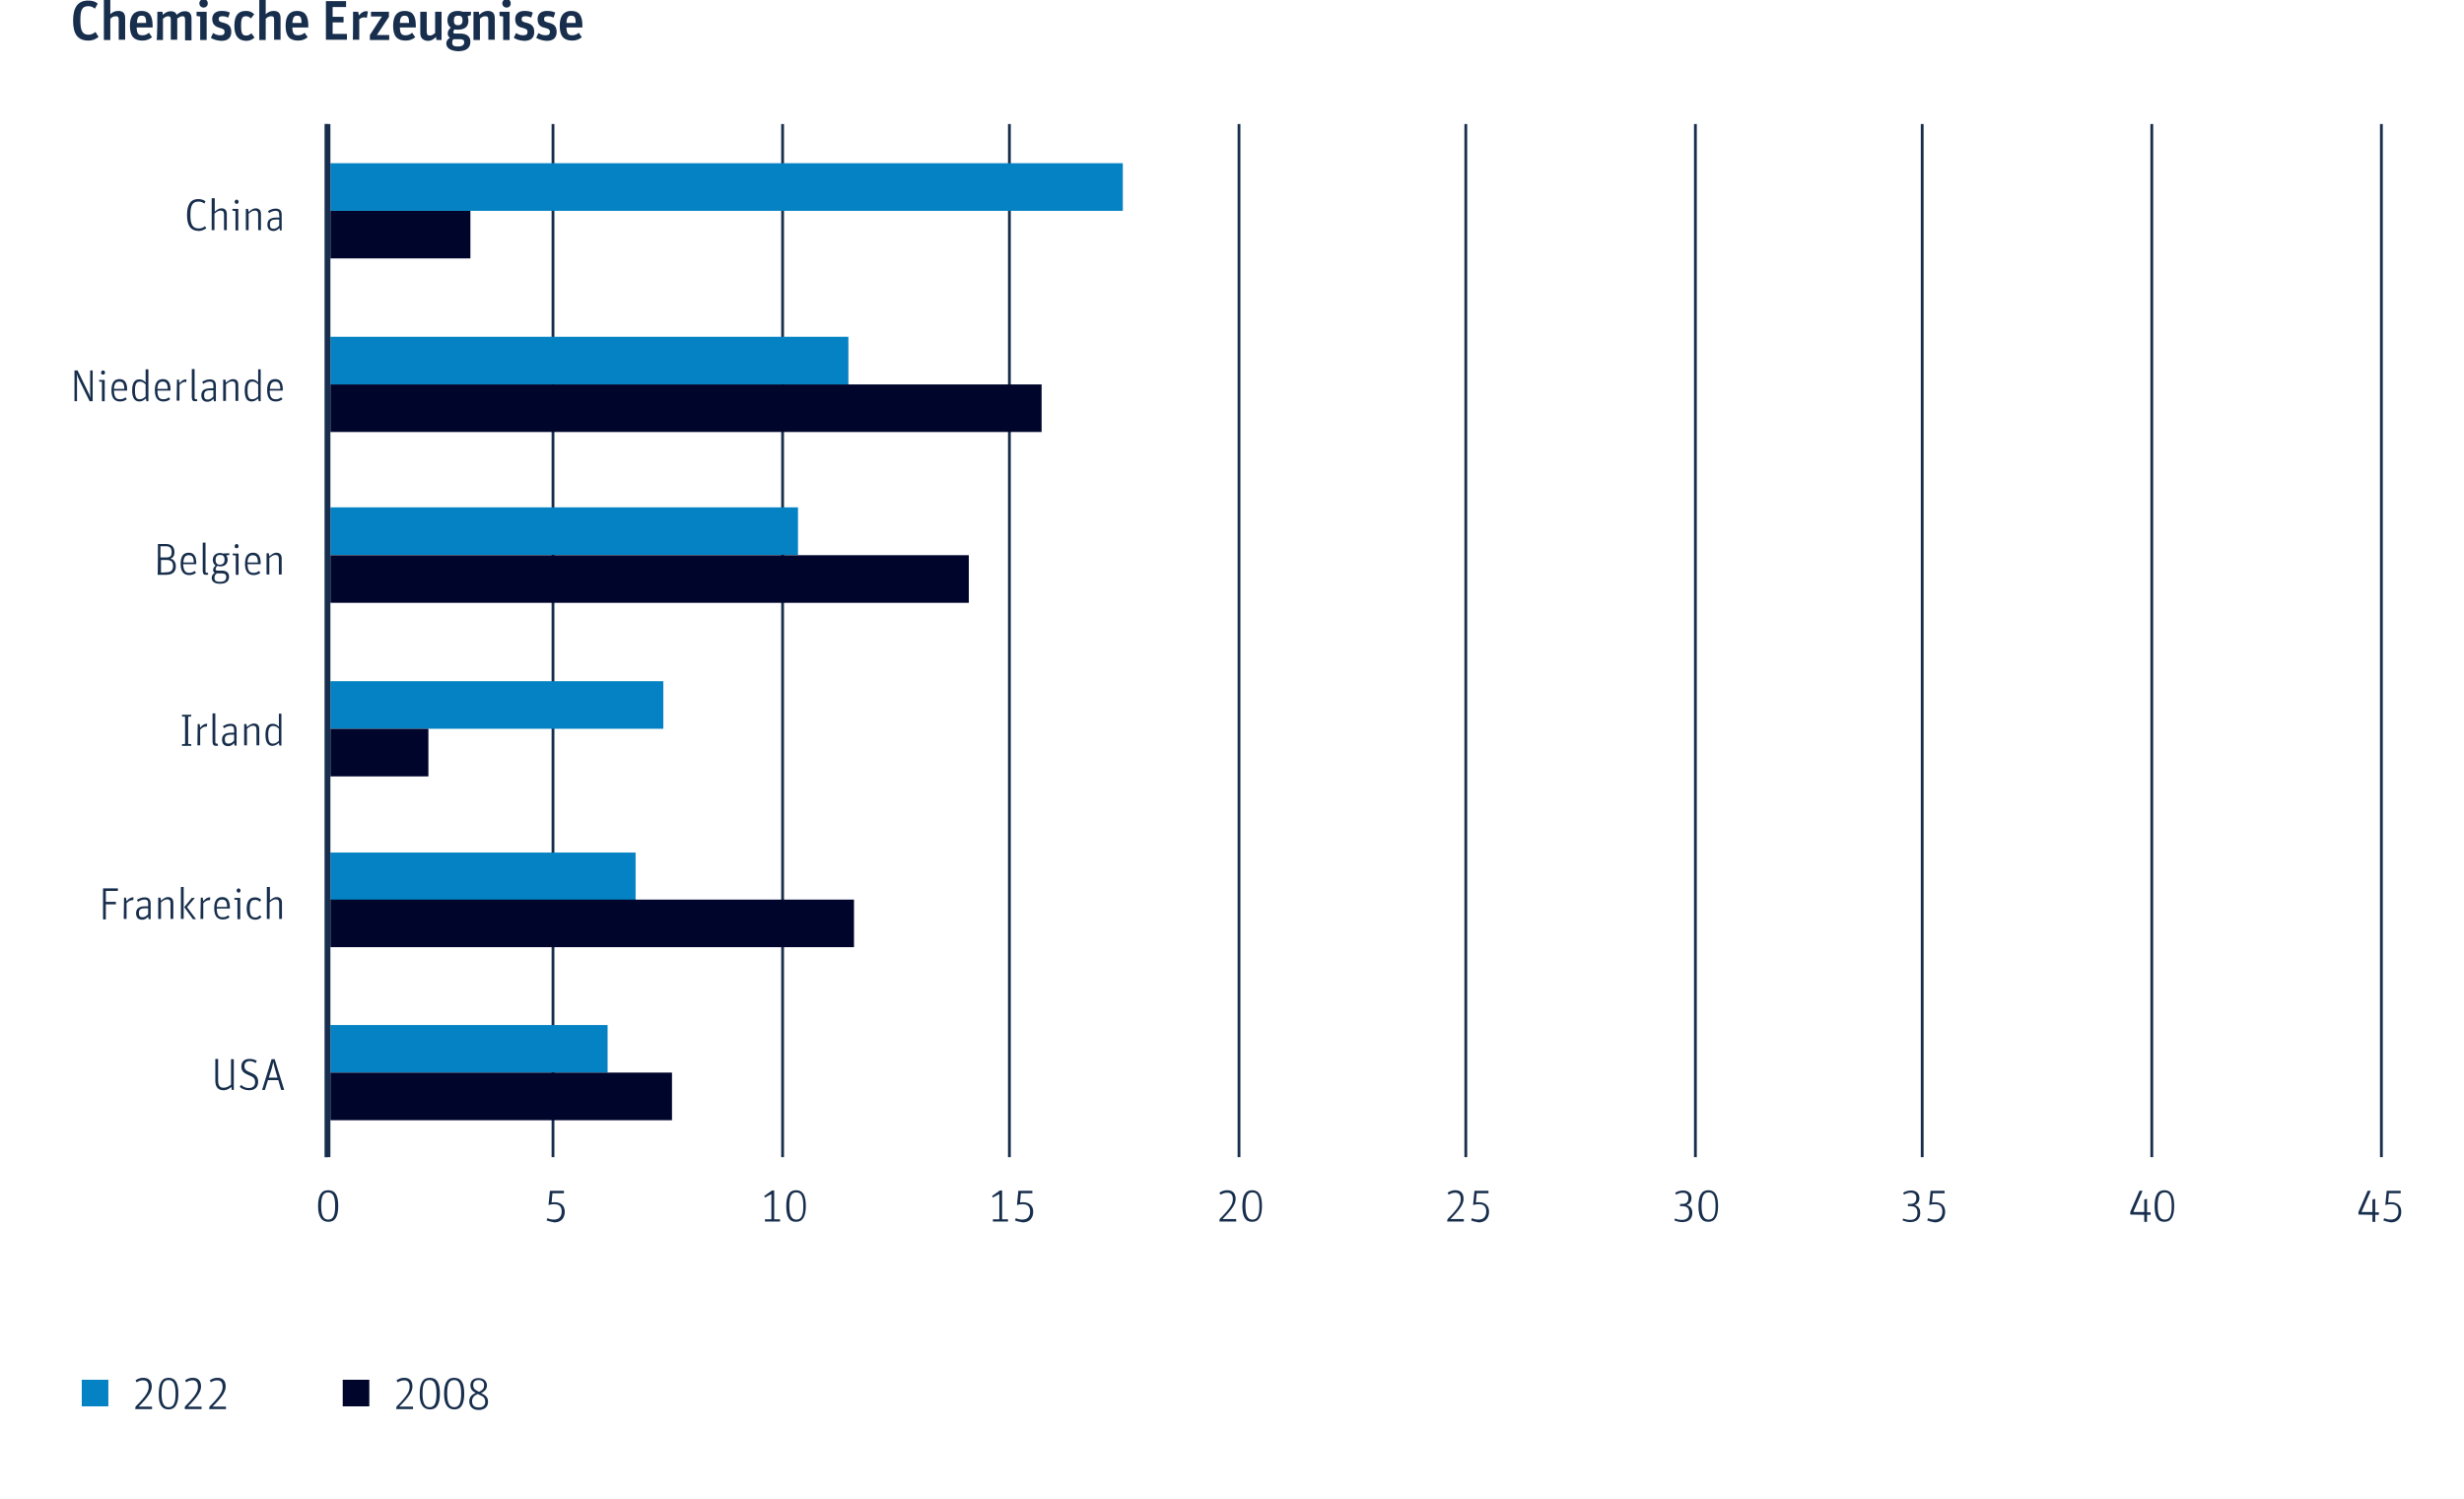 <?xml version="1.0" encoding="utf-8"?>
<!-- Generator: Adobe Illustrator 28.0.0, SVG Export Plug-In . SVG Version: 6.00 Build 0)  -->
<svg version="1.1" id="a" xmlns="http://www.w3.org/2000/svg" xmlns:xlink="http://www.w3.org/1999/xlink" x="0px" y="0px"
	 viewBox="0 0 880 535.3" style="enable-background:new 0 0 880 535.3;" xml:space="preserve">
<style type="text/css">
	.st0{fill:none;stroke:#172E4C;}
	.st1{clip-path:url(#SVGID_00000087411436246042115780000011822776265853906322_);}
	.st2{fill:#0482C3;}
	.st3{clip-path:url(#SVGID_00000123426896657346107220000004697485666029760678_);}
	.st4{fill:#00052C;}
	.st5{fill:#172E4C;}
	.st6{fill:none;stroke:#172E4C;stroke-width:2;}
</style>
<line class="st0" x1="116.5" y1="44.3" x2="116.5" y2="413.3"/>
<line class="st0" x1="197.5" y1="44.3" x2="197.5" y2="413.3"/>
<line class="st0" x1="279.5" y1="44.3" x2="279.5" y2="413.3"/>
<line class="st0" x1="360.5" y1="44.3" x2="360.5" y2="413.3"/>
<line class="st0" x1="442.5" y1="44.3" x2="442.5" y2="413.3"/>
<line class="st0" x1="523.5" y1="44.3" x2="523.5" y2="413.3"/>
<line class="st0" x1="605.5" y1="44.3" x2="605.5" y2="413.3"/>
<line class="st0" x1="686.5" y1="44.3" x2="686.5" y2="413.3"/>
<line class="st0" x1="768.5" y1="44.3" x2="768.5" y2="413.3"/>
<line class="st0" x1="850.5" y1="44.3" x2="850.5" y2="413.3"/>
<g>
	<defs>
		<rect id="SVGID_1_" x="118" y="44.3" width="732" height="369"/>
	</defs>
	<clipPath id="SVGID_00000023251046633830168300000016546693419800958651_">
		<use xlink:href="#SVGID_1_"  style="overflow:visible;"/>
	</clipPath>
	<g style="clip-path:url(#SVGID_00000023251046633830168300000016546693419800958651_);">
		<rect x="116" y="58.3" class="st2" width="285" height="17"/>
		<rect x="116" y="120.3" class="st2" width="187" height="17"/>
		<rect x="116" y="181.2" class="st2" width="169" height="17"/>
		<rect x="115.9" y="243.3" class="st2" width="121" height="17"/>
		<rect x="116" y="304.5" class="st2" width="111" height="17"/>
		<rect x="116" y="366.1" class="st2" width="101" height="17"/>
	</g>
</g>
<g>
	<defs>
		<rect id="SVGID_00000106832730249525149680000012616988732301818522_" x="118" y="44.3" width="732" height="369"/>
	</defs>
	<clipPath id="SVGID_00000142143207728435065850000001678059007571251627_">
		<use xlink:href="#SVGID_00000106832730249525149680000012616988732301818522_"  style="overflow:visible;"/>
	</clipPath>
	<g style="clip-path:url(#SVGID_00000142143207728435065850000001678059007571251627_);">
		<rect x="116" y="75.3" class="st4" width="52" height="17"/>
		<rect x="116" y="137.3" class="st4" width="256" height="17"/>
		<rect x="116" y="198.3" class="st4" width="230" height="17"/>
		<rect x="116" y="260.3" class="st4" width="37" height="17"/>
		<rect x="116" y="321.3" class="st4" width="189" height="17"/>
		<rect x="116" y="383.1" class="st4" width="124" height="17"/>
	</g>
</g>
<path class="st5" d="M26.1,7.4c0-4.9,1.8-7.2,5.4-7.2c1.5,0,2.7,0.4,3.4,1.1l-1,1.8c-0.6-0.5-1.4-0.9-2.3-0.9c-2.3,0-2.9,1.3-2.9,5
	s0.7,5.2,2.9,5.2c1,0,1.8-0.4,2.5-1l1.1,1.8c-0.9,0.7-2,1.3-3.6,1.3C27.8,14.5,26.1,12.2,26.1,7.4z"/>
<path class="st5" d="M37.1-0.3h2.3v5.4c0.7-0.7,1.6-1.2,2.8-1.2c1.6,0,2.5,0.7,2.5,2.6v7.7h-2.3V7.1c0-1.1-0.3-1.3-1.1-1.3
	s-1.4,0.4-1.9,0.9v7.6h-2.3V-0.3z"/>
<path class="st5" d="M46.4,9.2c0-3.8,1.6-5.3,4.1-5.3c2.7,0,4,1.5,4,5.2v0.7h-5.7c0.1,2.3,0.6,2.8,2.1,2.8c1,0,1.7-0.4,2.3-0.9
	l1.1,1.6c-0.9,0.7-1.9,1.2-3.4,1.2C47.9,14.5,46.4,13,46.4,9.2z M48.9,8.2h3.3c0-2-0.4-2.6-1.6-2.6C49.5,5.6,49,6.1,48.9,8.2z"/>
<path class="st5" d="M56.2,4.2H58l0.2,1.1c0.8-0.8,1.7-1.3,2.8-1.3c1,0,1.8,0.4,2.1,1.3c0.9-0.8,1.8-1.3,2.9-1.3
	c1.5,0,2.4,0.7,2.4,2.6v7.8h-2.3V7.1c0-1.1-0.3-1.3-1-1.3c-0.6,0-1.2,0.4-1.8,0.8v7.6h-2.3V7.1c0-1.1-0.3-1.3-1-1.3
	c-0.6,0-1.2,0.4-1.8,0.9v7.6h-2.3C56.2,14.3,56.2,4.2,56.2,4.2z"/>
<path class="st5" d="M71.5,5.9l-1.3-0.2V4.2h3.6v10.1h-2.3V5.9z M71.2,1.2c0-0.8,0.6-1.5,1.5-1.5s1.5,0.6,1.5,1.5s-0.6,1.5-1.5,1.5
	S71.2,2,71.2,1.2z"/>
<path class="st5" d="M75.3,13.5l0.8-1.7c0.8,0.5,1.6,0.8,2.5,0.8c1.2,0,1.6-0.4,1.6-1.2c0-0.9-0.5-1.1-1.9-1.5
	c-1.4-0.4-2.5-1.2-2.5-3.1c0-1.7,1.1-2.9,3.3-2.9c1.3,0,2.2,0.2,3,0.6l-0.6,1.8c-0.8-0.4-1.4-0.5-2.1-0.5c-0.9,0-1.3,0.3-1.3,1
	c0,0.8,0.4,1,1.6,1.3c1.6,0.4,2.9,1,2.9,3.3c0,2.1-1.2,3.2-3.6,3.2C77.3,14.5,76,14,75.3,13.5z"/>
<path class="st5" d="M83.7,9.2c0-3.8,1.5-5.3,4.1-5.3c1.2,0,2.1,0.3,3,1.2l-1.2,1.5c-0.5-0.5-1-0.8-1.7-0.8c-1.3,0-1.8,0.5-1.8,3.4
	s0.5,3.5,1.9,3.5c0.8,0,1.2-0.4,1.8-0.8l1.1,1.5c-0.7,0.7-1.7,1.2-3,1.2C85.1,14.5,83.7,12.8,83.7,9.2z"/>
<path class="st5" d="M92.6-0.3h2.3v5.4c0.7-0.7,1.6-1.2,2.8-1.2c1.6,0,2.5,0.7,2.5,2.6v7.7h-2.3V7.1c0-1.1-0.3-1.3-1.1-1.3
	s-1.4,0.4-1.9,0.9v7.6h-2.3V-0.3z"/>
<path class="st5" d="M102,9.2c0-3.8,1.6-5.3,4.1-5.3c2.7,0,4,1.5,4,5.2v0.7h-5.7c0.1,2.3,0.6,2.8,2.1,2.8c1,0,1.7-0.4,2.3-0.9
	l1.1,1.6c-0.9,0.7-1.9,1.2-3.4,1.2C103.5,14.5,102,13,102,9.2z M104.4,8.2h3.3c0-2-0.4-2.6-1.6-2.6C105.1,5.6,104.6,6.1,104.4,8.2z"
	/>
<path class="st5" d="M116.4,0.4h7.2v2.1h-4.8V6h3.9v2h-3.9v4.1h5.1v2.1h-7.5V0.4z"/>
<path class="st5" d="M126.1,4.2h1.8l0.3,1.3c0.7-0.9,1.6-1.5,2.6-1.5c0.2,0,0.5,0,0.6,0.1l-0.4,2.3c-0.2-0.1-0.5-0.2-0.8-0.2
	c-0.8,0-1.3,0.2-1.9,0.7v7.3h-2.3C126.1,14.3,126.1,4.2,126.1,4.2z"/>
<path class="st5" d="M132.1,12.5l4.3-6.6h-3.9V4.2h6.4V6l-4.3,6.5h4.4v1.8h-6.9L132.1,12.5L132.1,12.5z"/>
<path class="st5" d="M140.4,9.2c0-3.8,1.6-5.3,4.1-5.3c2.7,0,4,1.5,4,5.2v0.7h-5.7c0.1,2.3,0.6,2.8,2.1,2.8c1,0,1.7-0.4,2.3-0.9
	l1.1,1.6c-0.9,0.7-1.9,1.2-3.4,1.2C141.9,14.5,140.4,13,140.4,9.2L140.4,9.2z M142.8,8.2h3.3c0-2-0.4-2.6-1.6-2.6
	C143.5,5.6,142.9,6.1,142.8,8.2L142.8,8.2z"/>
<path class="st5" d="M150.1,11.8V4.2h2.3v7.1c0,1.1,0.4,1.4,1.1,1.4c0.7,0,1.3-0.4,1.9-0.9V4.2h2.3v10.1h-1.8l-0.2-1.1
	c-0.8,0.8-1.6,1.4-2.9,1.4C151.2,14.5,150.1,13.7,150.1,11.8L150.1,11.8z"/>
<path class="st5" d="M159.4,15.5c0-1,0.6-1.6,1.3-2c-0.5-0.3-0.8-0.9-0.8-1.5c0-1,0.5-1.6,1.1-2.1c-0.8-0.6-1.2-1.5-1.2-2.7
	c0-2.1,1.3-3.3,3.8-3.3c0.6,0,1.2,0.1,1.6,0.3h3v1.2l-1.2,0.4c0.2,0.5,0.3,1,0.3,1.6c0,2.1-1.3,3.2-3.8,3.2c-0.4,0-0.8,0-1.2-0.1
	c-0.2,0.3-0.4,0.7-0.4,1c0,0.3,0.2,0.5,0.7,0.5h1.8c2.1,0,3.6,0.9,3.6,2.9c0,2.2-1.4,3.4-4.5,3.4C160.7,18.1,159.4,17.1,159.4,15.5
	L159.4,15.5z M161.5,15.2c0,0.9,0.3,1.4,2.1,1.4c1.4,0,2.2-0.5,2.2-1.5c0-0.9-0.6-1.1-1.7-1.1h-2.1
	C161.7,14.2,161.5,14.6,161.5,15.2L161.5,15.2z M165.2,7.3c0-1.2-0.4-1.7-1.6-1.7c-1.1,0-1.5,0.5-1.5,1.7s0.4,1.7,1.5,1.7
	S165.2,8.4,165.2,7.3z"/>
<path class="st5" d="M169.2,4.2h1.8l0.2,1.1c0.8-0.8,1.7-1.4,3-1.4c1.6,0,2.5,0.7,2.5,2.6v7.7h-2.3V7.1c0-1.1-0.3-1.3-1.1-1.3
	s-1.4,0.4-1.9,0.9v7.6h-2.3V4.2z"/>
<path class="st5" d="M179.7,5.9l-1.3-0.2V4.2h3.6v10.1h-2.3V5.9z M179.4,1.2c0-0.8,0.6-1.5,1.5-1.5s1.5,0.6,1.5,1.5
	s-0.6,1.5-1.5,1.5S179.4,2,179.4,1.2L179.4,1.2z"/>
<path class="st5" d="M183.5,13.5l0.8-1.7c0.8,0.5,1.6,0.8,2.5,0.8c1.2,0,1.6-0.4,1.6-1.2c0-0.9-0.5-1.1-1.9-1.5
	C185,9.6,184,8.8,184,6.8c0-1.7,1.1-2.9,3.3-2.9c1.3,0,2.2,0.2,3,0.6l-0.6,1.8c-0.8-0.4-1.4-0.5-2.1-0.5c-0.9,0-1.3,0.3-1.3,1
	c0,0.8,0.4,1,1.6,1.3c1.6,0.4,2.9,1,2.9,3.3c0,2.1-1.2,3.2-3.6,3.2C185.5,14.5,184.2,14,183.5,13.5L183.5,13.5z"/>
<path class="st5" d="M191.5,13.5l0.8-1.7c0.8,0.5,1.6,0.8,2.5,0.8c1.2,0,1.6-0.4,1.6-1.2c0-0.9-0.5-1.1-1.9-1.5
	C193,9.6,192,8.8,192,6.8c0-1.7,1.1-2.9,3.3-2.9c1.3,0,2.2,0.2,3,0.6l-0.6,1.8c-0.8-0.4-1.4-0.5-2.1-0.5c-0.9,0-1.3,0.3-1.3,1
	c0,0.8,0.4,1,1.6,1.3c1.6,0.4,2.9,1,2.9,3.3c0,2.1-1.2,3.2-3.6,3.2C193.6,14.5,192.2,14,191.5,13.5L191.5,13.5z"/>
<path class="st5" d="M199.9,9.2c0-3.8,1.6-5.3,4.1-5.3c2.7,0,4,1.5,4,5.2v0.7h-5.7c0.1,2.3,0.6,2.8,2.1,2.8c1,0,1.7-0.4,2.3-0.9
	l1.1,1.6c-0.9,0.7-1.9,1.2-3.4,1.2C201.4,14.5,199.9,13,199.9,9.2L199.9,9.2z M202.3,8.2h3.3c0-2-0.4-2.6-1.6-2.6
	C203,5.6,202.4,6.1,202.3,8.2L202.3,8.2z"/>
<path class="st5" d="M48.4,502.4c4-4,4.7-5.5,4.7-7.1c0-1.5-0.6-2.3-2-2.3c-1,0-1.6,0.3-2.3,0.7l-0.4-0.7c0.9-0.6,1.7-0.9,2.8-0.9
	c1.9,0,3,1.1,3,3.1c0,1.8-1.1,3.6-4.7,7.2h4.8v0.9h-6L48.4,502.4L48.4,502.4z"/>
<path class="st5" d="M56.7,497.8c0-3.8,1.1-5.7,3.5-5.7s3.5,1.8,3.5,5.6s-1.1,5.7-3.5,5.7S56.6,501.6,56.7,497.8L56.7,497.8z
	 M62.7,497.8c0-3.4-0.7-4.9-2.5-4.9s-2.5,1.4-2.5,4.8s0.8,4.9,2.5,4.9S62.7,501.3,62.7,497.8z"/>
<path class="st5" d="M66,502.4c4-4,4.7-5.5,4.7-7.1c0-1.5-0.6-2.3-1.9-2.3c-1,0-1.6,0.3-2.3,0.7l-0.4-0.7c0.9-0.6,1.7-0.9,2.8-0.9
	c1.9,0,2.9,1.1,2.9,3.1c0,1.8-1.1,3.6-4.7,7.2H72v0.9h-6L66,502.4L66,502.4z"/>
<path class="st5" d="M74.8,502.4c4-4,4.7-5.5,4.7-7.1c0-1.5-0.6-2.3-1.9-2.3c-1,0-1.6,0.3-2.3,0.7l-0.4-0.7c0.9-0.6,1.7-0.9,2.8-0.9
	c1.9,0,2.9,1.1,2.9,3.1c0,1.8-1.1,3.6-4.7,7.2h4.8v0.9h-6L74.8,502.4L74.8,502.4z"/>
<rect x="29.2" y="492.8" class="st2" width="9.5" height="9.5"/>
<path class="st5" d="M141.6,502.4c4-4,4.7-5.5,4.7-7.1c0-1.5-0.6-2.3-1.9-2.3c-1,0-1.6,0.3-2.4,0.7l-0.4-0.7
	c0.9-0.6,1.7-0.9,2.8-0.9c1.9,0,2.9,1.1,2.9,3.1c0,1.8-1.1,3.6-4.7,7.2h4.9v0.9h-6L141.6,502.4L141.6,502.4z"/>
<path class="st5" d="M149.9,497.8c0-3.8,1.1-5.7,3.6-5.7s3.6,1.8,3.6,5.6s-1.1,5.7-3.5,5.7S149.8,501.6,149.9,497.8L149.9,497.8z
	 M155.9,497.8c0-3.4-0.7-4.9-2.5-4.9s-2.5,1.4-2.5,4.8s0.8,4.9,2.5,4.9S155.9,501.3,155.9,497.8z"/>
<path class="st5" d="M158.6,497.8c0-3.8,1.1-5.7,3.6-5.7s3.6,1.8,3.6,5.6s-1.1,5.7-3.5,5.7S158.6,501.6,158.6,497.8L158.6,497.8z
	 M164.7,497.8c0-3.4-0.7-4.9-2.5-4.9s-2.5,1.4-2.5,4.8s0.8,4.9,2.5,4.9S164.7,501.3,164.7,497.8z"/>
<path class="st5" d="M167.6,500.5c0-1.6,0.9-2.4,2.3-3c-1.5-0.7-1.9-1.7-1.9-2.7c0-1.6,1.1-2.6,2.9-2.6s3,1.1,3,2.6
	c0,1.1-0.5,2-2.1,2.8c1.9,0.8,2.5,1.7,2.5,3.1c0,1.8-1.3,2.9-3.4,2.9S167.6,502.3,167.6,500.5L167.6,500.5z M170.6,497.9
	c-1.3,0.6-2,1.3-2,2.6c0,1.5,0.9,2.2,2.4,2.2s2.3-0.8,2.3-2c0-1.1-0.4-1.8-1.8-2.4L170.6,497.9L170.6,497.9z M170.7,496.9l0.4,0.2
	c1.5-0.7,1.8-1.4,1.8-2.4c0-1.1-0.7-1.8-2-1.8s-1.9,0.7-1.9,1.8C169,495.7,169.4,496.3,170.7,496.9L170.7,496.9z"/>
<rect x="122.4" y="492.8" class="st4" width="9.5" height="9.5"/>
<line class="st6" x1="117" y1="44.3" x2="117" y2="413.3"/>
<path class="st5" d="M66.8,76.8c0-3.6,1.2-5.7,4-5.7c1.1,0,1.9,0.3,2.6,0.8L73,72.7c-0.6-0.4-1.2-0.7-2.1-0.7
	c-2.3,0-2.9,1.6-2.9,4.8s0.7,4.8,3,4.8c1,0,1.7-0.4,2.2-0.8l0.5,0.7c-0.7,0.5-1.6,1-2.7,1C68,82.4,66.8,80.5,66.8,76.8L66.8,76.8z"
	/>
<path class="st5" d="M75.7,70.8h1v4.8c0.8-0.7,1.5-1.2,2.4-1.2c1.1,0,1.9,0.6,1.9,2v5.8h-1v-5.6c0-1-0.4-1.4-1.2-1.4
	s-1.5,0.5-2.2,1.1v5.9h-1V70.8L75.7,70.8z"/>
<path class="st5" d="M84.1,75.4L83,75.2v-0.6h2.1v7.7h-1C84.1,82.3,84.1,75.4,84.1,75.4z M83.8,72.1c0-0.4,0.3-0.8,0.7-0.8
	s0.7,0.3,0.7,0.8s-0.3,0.7-0.7,0.7S83.8,72.5,83.8,72.1z"/>
<path class="st5" d="M87.9,74.6h0.7l0.2,1.1c0.8-0.7,1.6-1.3,2.5-1.3c1.1,0,1.9,0.6,1.9,2v5.8h-1v-5.6c0-1-0.4-1.4-1.2-1.4
	s-1.5,0.5-2.2,1.1v5.9h-1V74.6L87.9,74.6z"/>
<path class="st5" d="M99.7,76.8c0-1-0.2-1.5-1.3-1.5c-0.8,0-1.6,0.3-2.3,0.8l-0.4-0.7c0.8-0.5,1.6-0.9,2.8-0.9
	c1.4,0,2.1,0.7,2.1,2.2v5.6H100l-0.2-0.9c-0.4,0.5-1.1,1.1-2.1,1.1c-1.4,0-2.2-0.8-2.2-2.3c0-1.7,1-2.5,3.3-2.5h1L99.7,76.8
	L99.7,76.8z M99.7,78.4h-0.9c-1.9,0-2.4,0.5-2.4,1.8c0,1.1,0.4,1.5,1.3,1.5s1.6-0.6,2-1.1V78.4z"/>
<path class="st5" d="M26.6,132.3h1.1l3.6,7.4c0.5,0.9,0.8,1.7,1,2.4h0c-0.1-0.7-0.1-1.6-0.1-2.7v-7.1h0.9v11H32l-3.5-7.1
	c-0.6-1.2-0.9-2-1.1-2.7h0c0.1,0.7,0.1,1.7,0.1,3v6.8h-0.9L26.6,132.3L26.6,132.3z"/>
<path class="st5" d="M36.5,136.4l-1.1-0.1v-0.6h2v7.6h-1V136.4z M36.1,133.1c0-0.4,0.3-0.8,0.7-0.8s0.7,0.3,0.7,0.8
	s-0.3,0.7-0.7,0.7S36.1,133.6,36.1,133.1z"/>
<path class="st5" d="M42.9,142.6c0.9,0,1.4-0.3,1.9-0.7l0.5,0.7c-0.7,0.5-1.4,0.8-2.4,0.8c-1.8,0-3.1-1-3.1-4s1.2-4,2.9-4
	s2.7,1.1,2.7,3.7v0.4h-4.7C40.8,141.9,41.4,142.6,42.9,142.6L42.9,142.6z M44.4,138.9c0-1.9-0.6-2.6-1.8-2.6c-1.1,0-1.8,0.6-1.9,2.6
	C40.8,138.9,44.4,138.9,44.4,138.9z"/>
<path class="st5" d="M47.2,139.5c0-2.8,0.9-4,2.6-4c1,0,1.7,0.5,2.2,1.1v-4.7H53v11.4h-0.7l-0.2-1c-0.6,0.6-1.4,1.1-2.3,1.1
	C48.3,143.4,47.2,142.4,47.2,139.5L47.2,139.5z M52,141.6v-4.3c-0.6-0.6-1.2-1-2-1c-1.2,0-1.8,0.7-1.8,3.1c0,2.6,0.6,3.2,1.7,3.2
	C50.8,142.6,51.5,142.1,52,141.6z"/>
<path class="st5" d="M58.4,142.6c0.9,0,1.4-0.3,1.9-0.7l0.5,0.7c-0.7,0.5-1.4,0.8-2.4,0.8c-1.8,0-3.1-1-3.1-4s1.2-4,2.9-4
	s2.7,1.1,2.7,3.7v0.4h-4.7C56.3,141.9,56.9,142.6,58.4,142.6L58.4,142.6z M59.9,138.9c0-1.9-0.6-2.6-1.8-2.6c-1.1,0-1.8,0.6-1.9,2.6
	C56.3,138.9,59.9,138.9,59.9,138.9z"/>
<path class="st5" d="M63.2,135.6h0.7l0.2,1.3c0.6-0.8,1.4-1.4,2.3-1.4c0.1,0,0.2,0,0.2,0l-0.1,1c-0.1,0-0.2-0.1-0.3-0.1
	c-0.8,0-1.4,0.4-2.1,1.1v5.6h-1L63.2,135.6L63.2,135.6z"/>
<path class="st5" d="M68.5,141.9v-10.1h1V142c0,0.5,0.2,0.6,0.5,0.6c0.1,0,0.2,0,0.3-0.1l0.2,0.7c-0.2,0.1-0.5,0.1-0.8,0.1
	C69,143.4,68.5,143,68.5,141.9L68.5,141.9z"/>
<path class="st5" d="M76.2,137.8c0-1-0.2-1.5-1.3-1.5c-0.8,0-1.6,0.3-2.3,0.8l-0.4-0.7c0.8-0.5,1.6-0.9,2.8-0.9
	c1.4,0,2.1,0.7,2.1,2.2v5.6h-0.7l-0.2-0.9c-0.4,0.5-1.1,1.1-2.1,1.1c-1.4,0-2.2-0.8-2.2-2.3c0-1.7,1-2.5,3.3-2.5h1L76.2,137.8
	L76.2,137.8z M76.2,139.4h-0.9c-1.9,0-2.4,0.5-2.4,1.8c0,1.1,0.4,1.5,1.3,1.5s1.6-0.6,2-1.1V139.4L76.2,139.4z"/>
<path class="st5" d="M79.8,135.6h0.7l0.2,1.1c0.8-0.7,1.6-1.3,2.5-1.3c1.1,0,1.9,0.6,1.9,2v5.8h-1v-5.6c0-1-0.4-1.4-1.2-1.4
	s-1.5,0.5-2.2,1.1v5.9h-1V135.6L79.8,135.6z"/>
<path class="st5" d="M87.4,139.5c0-2.8,0.9-4,2.6-4c1,0,1.7,0.5,2.2,1.1v-4.7h0.9v11.4h-0.7l-0.2-1c-0.6,0.6-1.4,1.1-2.3,1.1
	C88.4,143.4,87.4,142.4,87.4,139.5L87.4,139.5z M92.2,141.6v-4.3c-0.6-0.6-1.2-1-2-1c-1.2,0-1.8,0.7-1.8,3.1c0,2.6,0.6,3.2,1.7,3.2
	C91,142.6,91.6,142.1,92.2,141.6z"/>
<path class="st5" d="M98.5,142.6c0.9,0,1.4-0.3,1.9-0.7l0.5,0.7c-0.7,0.5-1.4,0.8-2.4,0.8c-1.8,0-3.1-1-3.1-4s1.2-4,2.9-4
	s2.7,1.1,2.7,3.7v0.4h-4.7C96.4,141.9,97.1,142.6,98.5,142.6L98.5,142.6z M100.1,138.9c0-1.9-0.6-2.6-1.8-2.6
	c-1.1,0-1.8,0.6-1.9,2.6H100.1z"/>
<path class="st5" d="M56.4,194.3h2.9c2.2,0,3,1.3,3,2.9c0,1.1-0.3,1.9-1.4,2.3c1.1,0.3,1.9,1.2,1.9,2.8c0,2.1-1.4,3-3.4,3h-3.1
	C56.4,205.3,56.4,194.3,56.4,194.3z M59.4,199.1c1.5,0,1.9-0.6,1.9-1.9s-0.5-2.1-2-2.1h-2v4H59.4z M59.4,204.4
	c1.7,0,2.4-0.8,2.4-2.2s-0.6-2.2-2.3-2.2h-2v4.5L59.4,204.4L59.4,204.4z"/>
<path class="st5" d="M67.6,204.6c0.9,0,1.4-0.3,1.9-0.7l0.5,0.7c-0.7,0.5-1.4,0.8-2.4,0.8c-1.8,0-3.1-1-3.1-4s1.2-4,2.9-4
	s2.7,1.1,2.7,3.7v0.4h-4.7C65.6,203.9,66.2,204.6,67.6,204.6L67.6,204.6z M69.2,200.9c0-1.9-0.6-2.6-1.8-2.6c-1.1,0-1.8,0.6-1.9,2.6
	H69.2z"/>
<path class="st5" d="M72.4,203.9v-10.1h1V204c0,0.5,0.2,0.6,0.5,0.6c0.1,0,0.2,0,0.3-0.1l0.2,0.7c-0.2,0.1-0.5,0.1-0.8,0.1
	C72.9,205.4,72.4,205,72.4,203.9L72.4,203.9z"/>
<path class="st5" d="M81.9,197.6v0.6l-1.1,0.2c0.3,0.4,0.5,0.9,0.5,1.5c0,1.6-1.1,2.4-2.6,2.4c-0.4,0-0.7-0.1-1.1-0.2
	c-0.3,0.3-0.6,0.7-0.6,1.2c0,0.3,0.2,0.5,0.7,0.5h1.5c1.6,0,2.6,0.7,2.6,2.2c0,1.6-1.1,2.5-3.2,2.5s-3-0.9-3-2.1
	c0-0.9,0.5-1.4,1.1-1.8c-0.4-0.2-0.6-0.6-0.6-1c0-0.7,0.4-1.2,0.9-1.6c-0.6-0.4-1-1.1-1-2c0-1.6,1.1-2.5,2.6-2.5
	c0.4,0,0.7,0.1,1,0.2L81.9,197.6L81.9,197.6z M76.6,206.4c0,0.9,0.4,1.4,2,1.4c1.5,0,2.2-0.6,2.2-1.7c0-0.9-0.5-1.3-1.5-1.3h-1.9
	C76.9,205.2,76.6,205.6,76.6,206.4L76.6,206.4z M80.2,199.9c0-1.3-0.6-1.7-1.6-1.7S77,198.7,77,200s0.7,1.7,1.6,1.7
	C79.6,201.6,80.2,201.1,80.2,199.9L80.2,199.9z"/>
<path class="st5" d="M84.2,198.4l-1.1-0.1v-0.6h2.1v7.6h-1C84.2,205.3,84.2,198.4,84.2,198.4z M83.8,195.1c0-0.4,0.3-0.8,0.7-0.8
	s0.7,0.3,0.7,0.8s-0.3,0.7-0.7,0.7S83.8,195.6,83.8,195.1z"/>
<path class="st5" d="M90.6,204.6c0.9,0,1.4-0.3,1.9-0.7l0.5,0.7c-0.7,0.5-1.4,0.8-2.4,0.8c-1.8,0-3.1-1-3.1-4s1.2-4,2.9-4
	s2.7,1.1,2.7,3.7v0.4h-4.7C88.5,203.9,89.1,204.6,90.6,204.6L90.6,204.6z M92.1,200.9c0-1.9-0.6-2.6-1.8-2.6c-1.1,0-1.8,0.6-1.9,2.6
	H92.1z"/>
<path class="st5" d="M95.4,197.6H96l0.2,1.1c0.8-0.7,1.6-1.3,2.5-1.3c1.1,0,1.9,0.6,1.9,2v5.8h-1v-5.6c0-1-0.4-1.4-1.2-1.4
	s-1.5,0.5-2.2,1.1v5.9h-1V197.6L95.4,197.6z"/>
<path class="st5" d="M65,255.9v-0.6h3.3v0.6l-1.1,0.1v9.7l1.1,0.1v0.6H65v-0.6l1.1-0.1V256L65,255.9L65,255.9z"/>
<path class="st5" d="M70.6,258.6h0.7l0.2,1.3c0.6-0.8,1.4-1.4,2.3-1.4c0.1,0,0.2,0,0.2,0l-0.1,1c-0.1,0-0.2,0-0.3,0
	c-0.8,0-1.4,0.4-2.1,1.1v5.6h-1L70.6,258.6L70.6,258.6z"/>
<path class="st5" d="M75.9,264.9v-10.1h1V265c0,0.5,0.2,0.6,0.5,0.6c0.1,0,0.2,0,0.3,0l0.2,0.7c-0.2,0.1-0.5,0.1-0.8,0.1
	C76.4,266.4,75.9,266,75.9,264.9L75.9,264.9z"/>
<path class="st5" d="M83.6,260.8c0-1-0.2-1.5-1.3-1.5c-0.8,0-1.6,0.3-2.3,0.8l-0.4-0.7c0.8-0.5,1.6-0.9,2.8-0.9
	c1.4,0,2.1,0.7,2.1,2.2v5.6h-0.7l-0.2-0.9c-0.4,0.5-1.1,1.1-2.1,1.1c-1.4,0-2.2-0.8-2.2-2.3c0-1.7,1-2.5,3.3-2.5h1L83.6,260.8
	L83.6,260.8z M83.6,262.4h-0.9c-1.9,0-2.4,0.5-2.4,1.7c0,1.1,0.4,1.5,1.3,1.5s1.6-0.6,2-1.1V262.4L83.6,262.4z"/>
<path class="st5" d="M87.3,258.6h0.7l0.2,1.1c0.8-0.7,1.6-1.3,2.5-1.3c1.1,0,1.9,0.6,1.9,2v5.8h-1v-5.6c0-1-0.4-1.4-1.2-1.4
	s-1.5,0.5-2.2,1.1v5.9h-1V258.6L87.3,258.6z"/>
<path class="st5" d="M94.8,262.5c0-2.8,0.9-4,2.6-4c1,0,1.7,0.5,2.2,1.1v-4.7h0.9v11.4h-0.7l-0.2-1c-0.6,0.6-1.4,1.1-2.3,1.1
	C95.9,266.4,94.8,265.4,94.8,262.5L94.8,262.5z M99.6,264.6v-4.3c-0.6-0.6-1.2-1-2-1c-1.2,0-1.8,0.7-1.8,3.1c0,2.6,0.6,3.2,1.7,3.2
	C98.4,265.6,99,265.1,99.6,264.6L99.6,264.6z"/>
<path class="st5" d="M36.8,317.3h5.3v0.9h-4.3v3.9h3.6v0.9h-3.6v5.4h-1V317.3L36.8,317.3z"/>
<path class="st5" d="M44.3,320.6H45l0.2,1.3c0.6-0.8,1.4-1.4,2.3-1.4c0.1,0,0.2,0,0.2,0l-0.1,1c-0.1,0-0.2,0-0.3,0
	c-0.8,0-1.4,0.4-2.1,1.1v5.6h-1L44.3,320.6L44.3,320.6z"/>
<path class="st5" d="M52.9,322.8c0-1-0.2-1.5-1.3-1.5c-0.8,0-1.6,0.3-2.3,0.8l-0.4-0.7c0.8-0.5,1.6-0.9,2.8-0.9
	c1.4,0,2.1,0.7,2.1,2.2v5.6h-0.7l-0.2-0.9c-0.4,0.5-1.1,1.1-2.1,1.1c-1.4,0-2.2-0.8-2.2-2.3c0-1.7,1-2.5,3.3-2.5h1L52.9,322.8
	L52.9,322.8z M52.9,324.4H52c-1.9,0-2.4,0.5-2.4,1.7c0,1.1,0.4,1.5,1.3,1.5s1.6-0.6,2-1.1V324.4L52.9,324.4z"/>
<path class="st5" d="M56.6,320.6h0.7l0.2,1.1c0.8-0.7,1.5-1.3,2.5-1.3c1.1,0,1.9,0.6,1.9,2v5.8h-1v-5.6c0-1-0.4-1.4-1.2-1.4
	s-1.5,0.5-2.2,1.1v5.9h-1V320.6L56.6,320.6z"/>
<path class="st5" d="M64.6,316.8h1v11.4h-1V316.8z M65.8,324l2.7-3.3h1.1l-2.8,3.3l3.2,4.3h-1.1L65.8,324L65.8,324z"/>
<path class="st5" d="M71.7,320.6h0.7l0.2,1.3c0.6-0.8,1.4-1.4,2.3-1.4c0.1,0,0.2,0,0.2,0l-0.1,1c-0.1,0-0.2,0-0.3,0
	c-0.8,0-1.4,0.4-2.1,1.1v5.6h-1L71.7,320.6L71.7,320.6z"/>
<path class="st5" d="M79.6,327.6c0.9,0,1.4-0.3,1.9-0.7l0.5,0.7c-0.7,0.5-1.4,0.8-2.4,0.8c-1.8,0-3.1-1-3.1-4s1.2-4,2.9-4
	s2.7,1.1,2.7,3.7v0.4h-4.7C77.5,326.9,78.1,327.6,79.6,327.6z M81.1,323.9c0-2-0.6-2.6-1.8-2.6c-1.1,0-1.8,0.6-1.9,2.6H81.1z"/>
<path class="st5" d="M84.8,321.4l-1.1-0.1v-0.6h2.1v7.6h-1C84.8,328.3,84.8,321.4,84.8,321.4z M84.5,318.1c0-0.4,0.3-0.8,0.7-0.8
	s0.7,0.3,0.7,0.8s-0.3,0.7-0.7,0.7S84.5,318.5,84.5,318.1z"/>
<path class="st5" d="M88.1,324.5c0-2.9,1.2-4,3-4c0.9,0,1.6,0.3,2.2,0.9l-0.6,0.7c-0.4-0.5-0.8-0.7-1.6-0.7c-1.3,0-1.9,0.7-1.9,3.1
	s0.7,3.2,2,3.2c0.8,0,1.2-0.4,1.6-0.8l0.6,0.6c-0.5,0.6-1.2,1-2.3,1C89.3,328.4,88.1,327.3,88.1,324.5z"/>
<path class="st5" d="M95.4,316.8h1v4.8c0.8-0.7,1.5-1.2,2.4-1.2c1.1,0,1.9,0.6,1.9,2v5.8h-1v-5.6c0-1-0.4-1.4-1.2-1.4
	s-1.5,0.5-2.2,1.1v5.9h-1V316.8L95.4,316.8z"/>
<path class="st5" d="M82.5,378.3h1v11h-0.7l-0.2-1.1c-0.6,0.6-1.6,1.2-2.8,1.2c-1.6,0-2.9-0.9-2.9-3.3v-7.9h1v7.7
	c0,1.8,0.6,2.6,1.9,2.6c1.3,0,2.2-0.7,2.7-1.1L82.5,378.3L82.5,378.3z"/>
<path class="st5" d="M85.6,388.2l0.5-0.7c0.8,0.7,1.6,1.1,2.7,1.1c1.6,0,2.3-0.8,2.3-2.1c0-1.5-0.8-1.9-2.3-2.5
	c-1.6-0.7-2.6-1.3-2.6-3.1s1.2-2.7,2.9-2.7c1.2,0,1.9,0.3,2.6,0.7l-0.4,0.8c-0.6-0.4-1.2-0.7-2.1-0.7c-1.1,0-1.9,0.6-1.9,1.8
	s0.6,1.6,2,2.2c1.8,0.7,2.9,1.4,2.9,3.4c0,1.6-0.9,3-3.2,3C87.5,389.4,86.4,388.9,85.6,388.2L85.6,388.2z"/>
<path class="st5" d="M94.6,389.3h-1l3.4-11h1.1l3.4,11h-1.1l-1-3.5h-3.7L94.6,389.3L94.6,389.3z M98.2,381.8
	c-0.3-1.2-0.5-1.9-0.6-2.5h0c-0.1,0.6-0.3,1.3-0.6,2.5l-1,3.1h3.1L98.2,381.8L98.2,381.8z"/>
<path class="st5" d="M113.6,430.8c0-3.8,1.1-5.7,3.6-5.7s3.6,1.8,3.6,5.6s-1.1,5.7-3.5,5.7S113.6,434.6,113.6,430.8L113.6,430.8z
	 M119.7,430.8c0-3.4-0.7-4.9-2.5-4.9s-2.5,1.4-2.5,4.8s0.8,4.9,2.5,4.9S119.7,434.3,119.7,430.8z"/>
<path class="st5" d="M195.2,435.9l0.3-0.8c0.7,0.3,1.5,0.5,2.3,0.5c1.9,0,2.8-1.1,2.8-2.9c0-1.9-1-2.6-2.7-2.6c-0.7,0-1.4,0.1-2,0.3
	l0.5-5.1h5v0.9h-4.1l-0.3,3.3c0.3-0.1,0.8-0.1,1.1-0.1c2.2,0,3.6,1.2,3.6,3.4s-1.3,3.8-3.7,3.8C196.9,436.4,196,436.2,195.2,435.9
	L195.2,435.9z"/>
<path class="st5" d="M273.2,435.5h2.3v-9l-2.3,1.2l-0.3-0.5l2.8-2h0.8v10.3h2.1v0.8h-5.4L273.2,435.5L273.2,435.5z"/>
<path class="st5" d="M280.8,430.8c0-3.8,1.1-5.7,3.5-5.7s3.5,1.8,3.5,5.6s-1.1,5.7-3.5,5.7S280.8,434.6,280.8,430.8L280.8,430.8z
	 M286.9,430.8c0-3.4-0.7-4.9-2.5-4.9s-2.5,1.4-2.5,4.8s0.8,4.9,2.5,4.9S286.9,434.3,286.9,430.8z"/>
<path class="st5" d="M354.6,435.5h2.3v-9l-2.3,1.2l-0.3-0.5l2.8-2h0.8v10.3h2.1v0.8h-5.4L354.6,435.5L354.6,435.5z"/>
<path class="st5" d="M362.5,435.9l0.3-0.8c0.7,0.3,1.5,0.5,2.3,0.5c1.9,0,2.8-1.1,2.8-2.9c0-1.9-1-2.6-2.7-2.6c-0.7,0-1.4,0.1-2,0.3
	l0.5-5.1h5v0.9h-4.1l-0.3,3.3c0.3-0.1,0.8-0.1,1.1-0.1c2.2,0,3.6,1.2,3.6,3.4s-1.3,3.8-3.7,3.8C364.1,436.4,363.2,436.2,362.5,435.9
	L362.5,435.9z"/>
<path class="st5" d="M435.6,435.4c4-4,4.7-5.5,4.7-7.1c0-1.5-0.6-2.3-2-2.3c-1,0-1.6,0.3-2.4,0.7l-0.4-0.7c0.9-0.6,1.7-0.9,2.8-0.9
	c1.9,0,3,1.1,3,3.1c0,1.8-1.1,3.6-4.7,7.2h4.9v0.9h-6L435.6,435.4L435.6,435.4z"/>
<path class="st5" d="M443.7,430.8c0-3.8,1.1-5.7,3.5-5.7s3.5,1.8,3.5,5.6s-1.1,5.7-3.5,5.7S443.7,434.6,443.7,430.8L443.7,430.8z
	 M449.8,430.8c0-3.4-0.7-4.9-2.5-4.9s-2.5,1.4-2.5,4.8s0.8,4.9,2.5,4.9S449.8,434.3,449.8,430.8z"/>
<path class="st5" d="M517,435.4c4-4,4.7-5.5,4.7-7.1c0-1.5-0.6-2.3-2-2.3c-1,0-1.6,0.3-2.3,0.7l-0.4-0.7c0.9-0.6,1.7-0.9,2.8-0.9
	c1.9,0,2.9,1.1,2.9,3.1c0,1.8-1.1,3.6-4.7,7.2h4.8v0.9h-6L517,435.4L517,435.4z"/>
<path class="st5" d="M525.4,435.9l0.3-0.8c0.7,0.3,1.5,0.5,2.3,0.5c1.9,0,2.8-1.1,2.8-2.9c0-1.9-1-2.6-2.7-2.6c-0.7,0-1.4,0.1-2,0.3
	l0.5-5.1h5v0.9h-4.2l-0.3,3.3c0.3-0.1,0.8-0.1,1.1-0.1c2.2,0,3.6,1.2,3.6,3.4s-1.3,3.8-3.7,3.8C527,436.4,526.1,436.2,525.4,435.9
	L525.4,435.9z"/>
<path class="st5" d="M598,435.9l0.2-0.7c0.7,0.3,1.5,0.5,2.5,0.5c1.7,0,2.6-0.8,2.6-2.5c0-1.9-1-2.4-2.6-2.4H600V430h0.8
	c1.5,0,2.2-0.7,2.2-2.1c0-1.2-0.6-1.9-2-1.9c-0.9,0-1.7,0.3-2.4,0.7l-0.3-0.7c0.9-0.5,1.7-0.8,2.9-0.8c1.9,0,2.9,1.2,2.9,2.7
	c0,1.3-0.6,2.1-1.7,2.5c1.2,0.3,2,1.2,2,2.8c0,2-1.2,3.3-3.6,3.3C599.7,436.5,598.8,436.2,598,435.9L598,435.9z"/>
<path class="st5" d="M606.6,430.8c0-3.8,1.1-5.7,3.5-5.7s3.5,1.8,3.5,5.6s-1.1,5.7-3.5,5.7S606.6,434.6,606.6,430.8L606.6,430.8z
	 M612.7,430.8c0-3.4-0.7-4.9-2.5-4.9s-2.5,1.4-2.5,4.8s0.8,4.9,2.5,4.9S612.7,434.3,612.7,430.8z"/>
<path class="st5" d="M679.5,435.9l0.2-0.7c0.7,0.3,1.5,0.5,2.5,0.5c1.7,0,2.6-0.8,2.6-2.5c0-1.9-1-2.4-2.6-2.4h-0.8V430h0.8
	c1.5,0,2.2-0.7,2.2-2.1c0-1.2-0.6-1.9-2-1.9c-0.9,0-1.7,0.3-2.4,0.7l-0.3-0.7c0.9-0.5,1.7-0.8,2.9-0.8c1.9,0,2.9,1.2,2.9,2.7
	c0,1.3-0.6,2.1-1.7,2.5c1.2,0.3,2,1.2,2,2.8c0,2-1.2,3.3-3.6,3.3C681.2,436.5,680.3,436.2,679.5,435.9L679.5,435.9z"/>
<path class="st5" d="M688.3,435.9l0.3-0.8c0.7,0.3,1.5,0.5,2.3,0.5c1.9,0,2.8-1.1,2.8-2.9c0-1.9-1-2.6-2.7-2.6c-0.7,0-1.4,0.1-2,0.3
	l0.5-5.1h5v0.9h-4.2l-0.3,3.3c0.3-0.1,0.8-0.1,1.1-0.1c2.2,0,3.6,1.2,3.6,3.4s-1.3,3.8-3.7,3.8C689.9,436.4,689,436.2,688.3,435.9
	L688.3,435.9z"/>
<path class="st5" d="M760.8,433.8v-0.9l3.3-7.6h1.1l-3.3,7.6h3.9v-4.5l1-0.2v4.8h1.3v0.9h-1.3v2.5h-1v-2.5L760.8,433.8L760.8,433.8z
	"/>
<path class="st5" d="M769.5,430.8c0-3.8,1.1-5.7,3.5-5.7s3.5,1.8,3.5,5.6s-1.1,5.7-3.5,5.7S769.5,434.6,769.5,430.8L769.5,430.8z
	 M775.6,430.8c0-3.4-0.7-4.9-2.5-4.9s-2.5,1.4-2.5,4.8s0.8,4.9,2.5,4.9S775.6,434.3,775.6,430.8z"/>
<path class="st5" d="M842.3,433.8v-0.9l3.3-7.6h1.1l-3.3,7.6h3.9v-4.5l1-0.2v4.8h1.3v0.9h-1.3v2.5h-1v-2.5L842.3,433.8L842.3,433.8z
	"/>
<path class="st5" d="M851.2,435.9l0.3-0.8c0.7,0.3,1.5,0.5,2.3,0.5c1.9,0,2.8-1.1,2.8-2.9c0-1.9-1-2.6-2.7-2.6c-0.7,0-1.4,0.1-2,0.3
	l0.5-5.1h5v0.9h-4.2l-0.3,3.3c0.3-0.1,0.8-0.1,1.1-0.1c2.2,0,3.6,1.2,3.6,3.4s-1.3,3.8-3.7,3.8C852.8,436.4,851.9,436.2,851.2,435.9
	L851.2,435.9z"/>
</svg>
